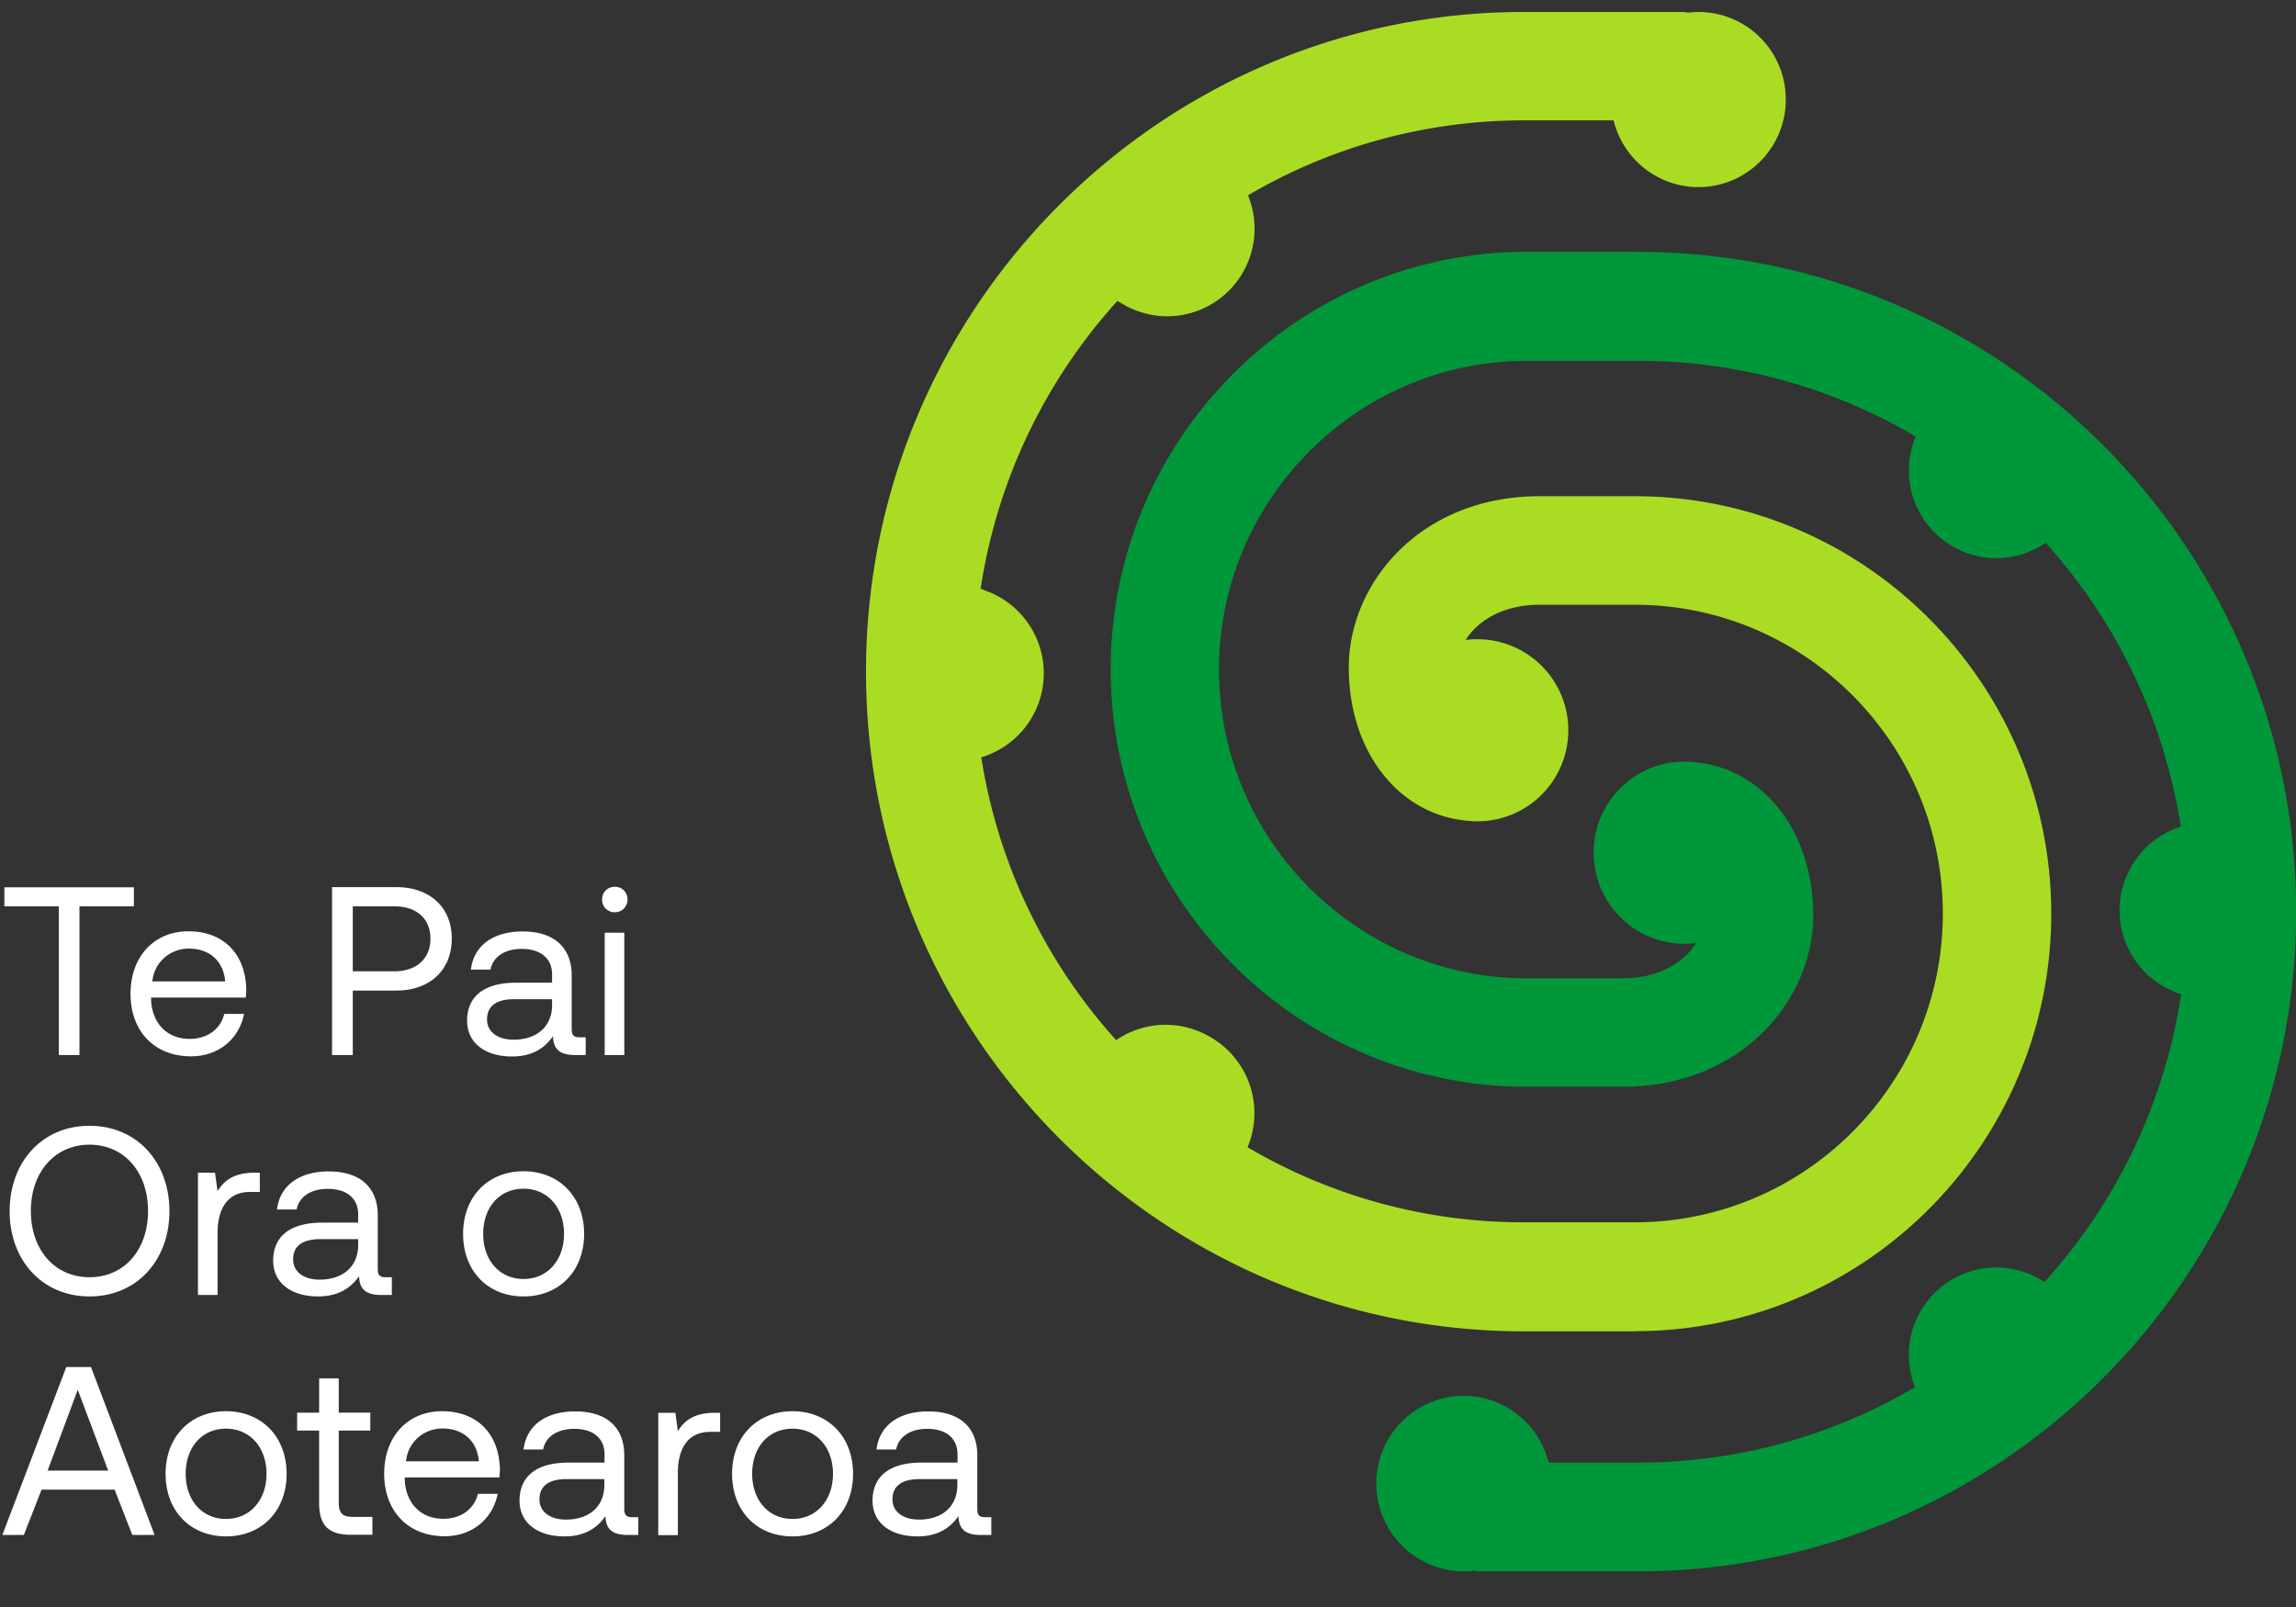 <svg xmlns="http://www.w3.org/2000/svg" width="100" height="70" fill="none" viewBox="0 0 100 70">
  <rect x="0" y="0" width="100" height="70" fill="#333333" stroke="none"/>
  <g clip-path="url(#a)">
    <path fill="#fff" d="M.191 38.65h5.64v.83h-2.37v6.477H2.56V39.48H.191v-.83Zm9.619 4.1c-.084-.92-.709-1.43-1.59-1.43-.779 0-1.5.565-1.584 1.43h3.18-.007Zm-4.125.543c0-1.617 1.02-2.726 2.52-2.726s2.48.948 2.521 2.524c0 .119-.014.244-.02.363H6.58v.077c.035 1.01.667 1.722 1.68 1.722.75 0 1.334-.398 1.508-1.088h.86c-.207 1.067-1.082 1.848-2.312 1.848-1.59 0-2.631-1.095-2.631-2.727m9.68-3.806v2.83h1.812c.958 0 1.57-.55 1.57-1.422 0-.872-.605-1.409-1.563-1.409h-1.82Zm-.903-.837h2.798c1.459 0 2.417.878 2.417 2.245s-.958 2.26-2.417 2.26h-1.895v2.81h-.903v-7.315Zm9.583 4.881h-1.646c-.757 0-1.187.279-1.187.885 0 .523.444.879 1.152.879 1.063 0 1.681-.614 1.681-1.506v-.265.007Zm1.465 1.652v.781h-.465c-.708 0-.951-.3-.958-.823-.334.481-.861.886-1.785.886-1.167 0-1.958-.586-1.958-1.555 0-1.067.743-1.66 2.139-1.66h1.562v-.362c0-.69-.493-1.109-1.326-1.109-.75 0-1.25.356-1.355.9h-.854c.125-1.046.973-1.66 2.25-1.66 1.354 0 2.14.677 2.14 1.925v2.328c0 .28.103.356.34.356h.27v-.007Zm.827-4.546h.854v5.327h-.854V40.63Zm-.111-1.45c0-.321.236-.551.548-.551a.54.54 0 0 1 .556.55.545.545 0 0 1-.556.558.536.536 0 0 1-.548-.558ZM3.9 55.635c1.52 0 2.548-1.199 2.548-2.886 0-1.688-1.034-2.887-2.548-2.887s-2.556 1.2-2.556 2.887S2.38 55.635 3.9 55.635Zm0 .837c-2.056 0-3.48-1.569-3.48-3.716 0-2.148 1.424-3.717 3.48-3.717 2.055 0 3.479 1.569 3.479 3.717 0 2.147-1.424 3.716-3.48 3.716Zm7.416-5.39v.837h-.423c-1.111 0-1.417.927-1.417 1.778v2.712h-.854v-5.327h.743l.111.802c.25-.404.66-.802 1.604-.802h.236Zm4.284 2.894h-1.645c-.757 0-1.188.279-1.188.885 0 .523.445.879 1.153.879 1.063 0 1.68-.614 1.68-1.506v-.265.007Zm1.466 1.652v.781H16.6c-.709 0-.952-.3-.959-.822-.333.48-.868.885-1.784.885-1.167 0-1.959-.586-1.959-1.555 0-1.067.743-1.66 2.14-1.66H15.6v-.362c0-.69-.493-1.109-1.327-1.109-.75 0-1.25.356-1.354.9h-.854c.125-1.046.972-1.66 2.25-1.66 1.354 0 2.139.677 2.139 1.925v2.329c0 .279.104.355.34.355h.27v-.007Zm7.5-1.882c0-1.137-.709-1.967-1.764-1.967-1.056 0-1.757.823-1.757 1.967 0 1.143.708 1.966 1.757 1.966 1.048 0 1.764-.823 1.764-1.966Zm-4.396 0c0-1.618 1.083-2.727 2.632-2.727 1.548 0 2.639 1.109 2.639 2.727 0 1.617-1.084 2.726-2.64 2.726-1.555 0-2.631-1.109-2.631-2.726ZM2.08 64.058h2.632l-1.326-3.52-1.312 3.52h.007ZM.103 66.861l2.784-7.314h1.076l2.771 7.315h-.972l-.77-1.974H1.81l-.771 1.974H.102Zm11.505-2.663c0-1.137-.709-1.966-1.764-1.966-1.056 0-1.757.822-1.757 1.966 0 1.144.708 1.966 1.757 1.966 1.048 0 1.764-.823 1.764-1.966Zm-4.396 0c0-1.618 1.083-2.726 2.632-2.726 1.548 0 2.639 1.108 2.639 2.726 0 1.618-1.084 2.726-2.64 2.726-1.555 0-2.631-1.108-2.631-2.726Zm6.688-1.883h-.959v-.78h.959v-1.493h.854v1.492h1.375v.781h-1.375v3.145c0 .446.16.614.618.614h.847v.78h-.93c-1.021 0-1.39-.446-1.39-1.387v-3.152Zm6.957 1.339c-.083-.92-.708-1.43-1.59-1.43-.778 0-1.5.565-1.583 1.43h3.18-.007Zm-4.125.544c0-1.618 1.021-2.726 2.521-2.726s2.48.948 2.52 2.524c0 .118-.013.244-.02.362h-4.125v.077c.035 1.011.667 1.722 1.68 1.722.75 0 1.334-.397 1.508-1.087h.86c-.208 1.066-1.083 1.847-2.312 1.847-1.59 0-2.632-1.094-2.632-2.726m9.598.237h-1.647c-.756 0-1.187.279-1.187.886 0 .523.444.878 1.153.878 1.062 0 1.673-.613 1.673-1.506v-.265l.007.007Zm1.471 1.653v.78h-.472c-.708 0-.944-.3-.958-.822-.333.48-.861.885-1.785.885-1.166 0-1.958-.585-1.958-1.555 0-1.066.743-1.66 2.139-1.66h1.562v-.362c0-.69-.486-1.108-1.32-1.108-.75 0-1.25.355-1.353.9h-.854c.125-1.047.972-1.66 2.25-1.66 1.354 0 2.138.676 2.138 1.924v2.329c0 .279.104.356.34.356h.271v-.007Zm3.563-4.547v.837h-.423c-1.118 0-1.417.927-1.417 1.778v2.72h-.854V61.54h.743l.111.802c.25-.411.66-.802 1.604-.802h.236v-.007Zm4.916 2.664c0-1.137-.708-1.966-1.763-1.966-1.056 0-1.757.822-1.757 1.966 0 1.144.708 1.966 1.757 1.966 1.048 0 1.763-.823 1.763-1.966Zm-4.395 0c0-1.618 1.083-2.726 2.632-2.726 1.548 0 2.638 1.108 2.638 2.726 0 1.618-1.083 2.726-2.638 2.726-1.556 0-2.632-1.108-2.632-2.726Zm9.819.23h-1.646c-.757 0-1.187.279-1.187.886 0 .523.444.878 1.153.878 1.062 0 1.673-.613 1.673-1.506v-.265l.007.007Zm1.472 1.653v.78h-.472c-.708 0-.944-.3-.958-.822-.334.48-.861.885-1.785.885-1.166 0-1.958-.585-1.958-1.555 0-1.066.743-1.66 2.139-1.66h1.562v-.362c0-.69-.486-1.108-1.32-1.108-.75 0-1.25.355-1.353.9h-.855c.125-1.047.973-1.66 2.25-1.66 1.355 0 2.14.676 2.14 1.924v2.329c0 .279.103.356.34.356h.27v-.007Z"/>
    <path fill="#00973A" d="M71.348 10.968h-4.84c-10 0-18.131 8.158-18.131 18.185s8.131 18.185 18.131 18.185h4.153c5.2 0 8.312-3.793 8.312-7.461s-2.174-6.394-5.139-6.673a3.957 3.957 0 0 0-4.423 3.94c0 2.189 1.77 3.967 3.95 3.967.175 0 .348-.014.515-.035-.542.858-1.653 1.541-3.215 1.541h-4.153c-7.395 0-13.416-6.038-13.416-13.45 0-7.412 6.02-13.45 13.416-13.45h4.84c4.41 0 8.541 1.205 12.09 3.297a3.872 3.872 0 0 0-.299 1.479c0 2.105 1.709 3.82 3.806 3.82a3.8 3.8 0 0 0 2.152-.669 24.018 24.018 0 0 1 5.889 12.363 3.827 3.827 0 0 0 .014 7.3 23.994 23.994 0 0 1-5.958 12.538 3.813 3.813 0 0 0-2.097-.635 3.81 3.81 0 0 0-3.806 3.821c0 .495.098.962.264 1.395a23.685 23.685 0 0 1-12.055 3.284h-3.902a3.81 3.81 0 0 0-3.695-2.908 3.81 3.81 0 0 0-3.805 3.821 3.815 3.815 0 0 0 3.805 3.822c.146 0 .292-.007.438-.028.097.014.187.028.285.028h6.881c15.798 0 28.652-12.886 28.652-28.735 0-15.85-12.854-28.735-28.652-28.735"/>
    <path fill="#AADC24" d="M71.21 57.985c9.999 0 18.13-8.158 18.13-18.185s-8.138-18.185-18.13-18.185h-4.153c-5.201 0-8.312 3.793-8.312 7.461s2.173 6.394 5.131 6.673a3.963 3.963 0 0 0 4.43-3.94 3.963 3.963 0 0 0-4.471-3.932c.541-.858 1.652-1.534 3.215-1.534h4.152c7.396 0 13.416 6.031 13.416 13.45 0 7.42-6.013 13.45-13.416 13.45h-4.84a23.66 23.66 0 0 1-12.027-3.27c.194-.453.299-.955.299-1.485 0-1.47-.827-2.74-2.042-3.382a3.806 3.806 0 0 0-3.979.202 23.92 23.92 0 0 1-5.875-12.32 3.816 3.816 0 0 0 2.723-3.66 3.824 3.824 0 0 0-2.14-3.432c-.041-.02-.076-.041-.117-.055-.084-.042-.174-.07-.264-.105-.077-.028-.153-.07-.23-.09a23.994 23.994 0 0 1 5.959-12.538l.146.084c.097.063.2.118.305.174.014 0 .028.014.049.021.5.244 1.069.39 1.666.39a3.81 3.81 0 0 0 3.806-3.82c0-.516-.105-1.004-.285-1.45a23.699 23.699 0 0 1 12.02-3.264h3.903a3.81 3.81 0 0 0 3.694 2.908 3.81 3.81 0 0 0 3.805-3.821A3.804 3.804 0 0 0 73.966.522c-.146 0-.291.014-.437.028-.097-.014-.188-.028-.285-.028h-6.875c-15.798 0-28.651 12.886-28.651 28.735 0 15.85 12.853 28.735 28.651 28.735h4.84v-.007Z"/>
  </g>
  <defs>
    <clipPath id="a">
      <path fill="#fff" d="M0 0h100v70H0z"/>
    </clipPath>
  </defs>
</svg>
